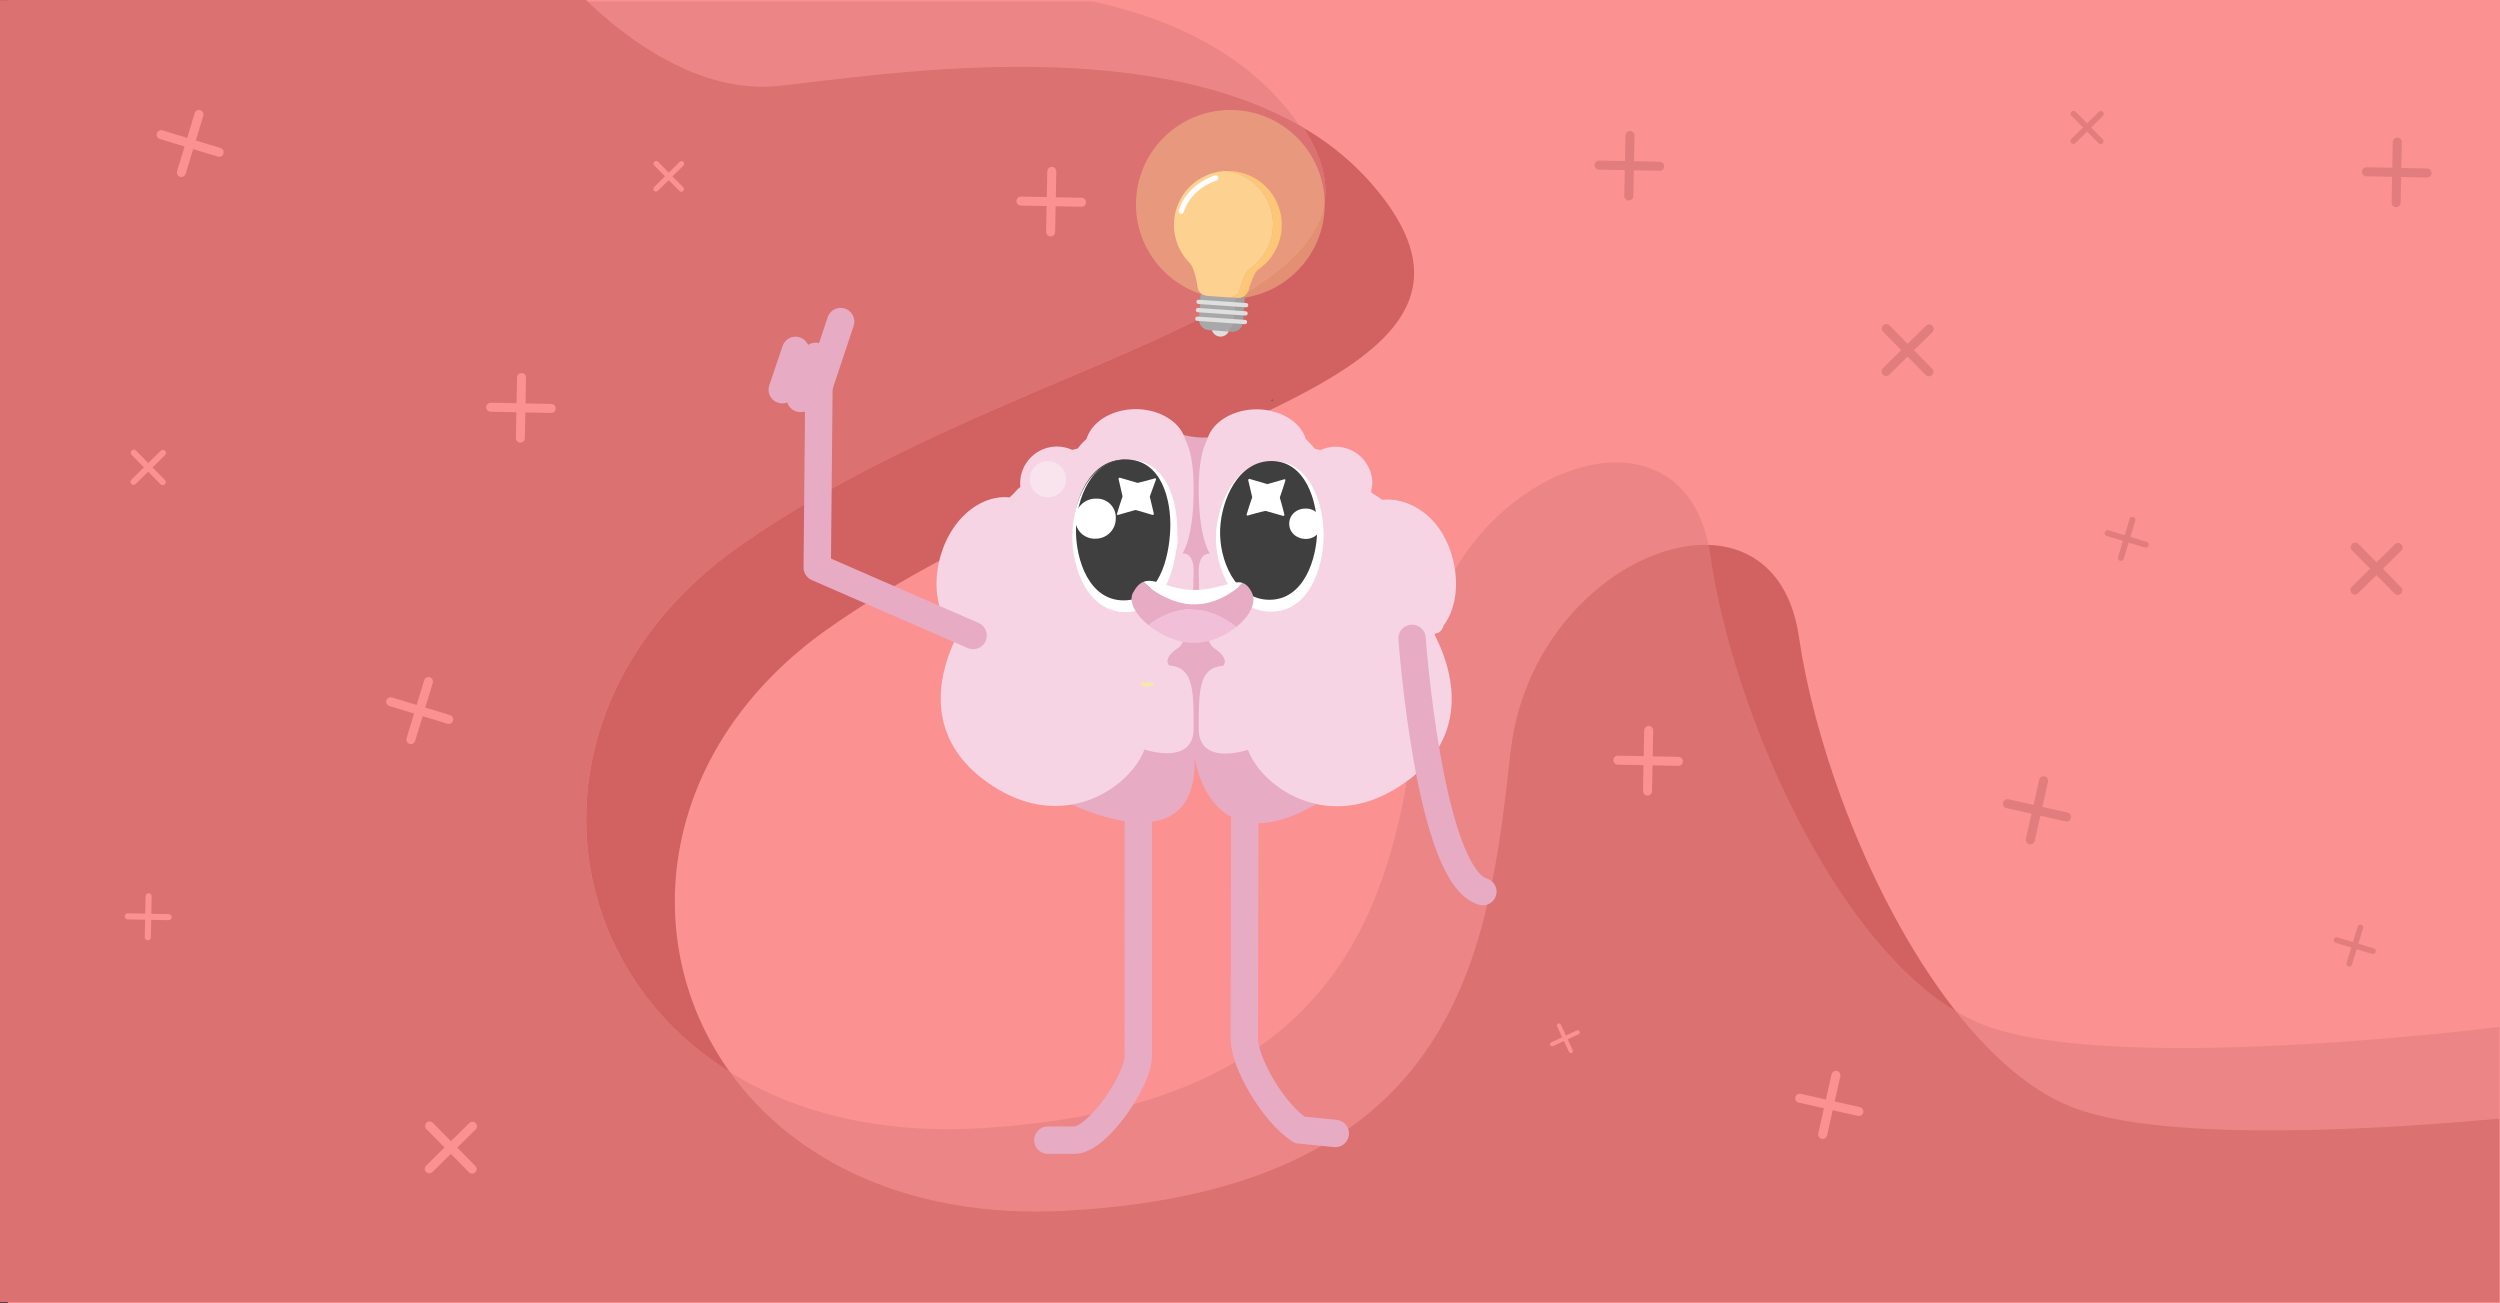 <svg xmlns="http://www.w3.org/2000/svg" viewBox="0 0 1108.49 577.75"><rect x="0" y="0" width="1108.49" height="577.75" fill="#333333" stroke="none"/><defs><style>.cls-1{fill:#fb9191;}.cls-2{fill:#d26262;}.cls-3{fill:#e17d7d;opacity:0.57;}.cls-10,.cls-11,.cls-12,.cls-13,.cls-16,.cls-29,.cls-30,.cls-4,.cls-5,.cls-6,.cls-7,.cls-8,.cls-9{fill:none;}.cls-4,.cls-5,.cls-6,.cls-7,.cls-8,.cls-9{stroke:#fb9191;}.cls-16,.cls-4{stroke-linejoin:round;}.cls-4{stroke-width:6px;}.cls-10,.cls-11,.cls-12,.cls-13,.cls-16,.cls-29,.cls-30,.cls-5,.cls-6,.cls-7,.cls-8,.cls-9{stroke-linecap:round;}.cls-12,.cls-5{stroke-width:4px;}.cls-6{stroke-width:2.7px;}.cls-7{stroke-width:2.72px;}.cls-8{stroke-width:2.36px;}.cls-9{stroke-width:1.86px;}.cls-10,.cls-11,.cls-12,.cls-13{stroke:#e17d7d;}.cls-10{stroke-width:2.51px;}.cls-11{stroke-width:2.62px;}.cls-13{stroke-width:2.55px;}.cls-14{fill:#e7abc4;}.cls-15{fill:#f6d4e4;}.cls-16{stroke:#e7abc4;stroke-width:12.14px;}.cls-17{fill:#595a5a;}.cls-18,.cls-20{fill:#fff;}.cls-18{opacity:0.35;}.cls-19{fill:#f4e8ab;}.cls-21{fill:#3f3f3f;}.cls-22{fill:#f1bfd8;}.cls-23,.cls-28{fill:#fdd290;}.cls-23{opacity:0.4;}.cls-24{fill:#dfdfdf;}.cls-25{fill:#9f9f9f;}.cls-26{fill:#fcc776;}.cls-27{fill:#a8a8a8;}.cls-29{stroke:#dfdfdf;stroke-width:1.91px;}.cls-29,.cls-30{stroke-miterlimit:10;}.cls-30{stroke:#fffdff;stroke-width:2.38px;}</style></defs><title>Asset 345</title><g id="Layer_2" data-name="Layer 2"><g id="Layer_2-2" data-name="Layer 2"><rect class="cls-1" x="3.51" width="1104.98" height="577.75"/><path class="cls-2" d="M328.43,241.78c-94.13,65.89-87,182.39-4.8,233.57-41.81-58.16-31.64-144,44.14-197C494.21,189.8,675.44,174.35,615,90.05a119.78,119.78,0,0,0-37.26-33.49C631.7,138.2,453.34,154.35,328.43,241.78Z"/><path class="cls-2" d="M921.29,491.85c-19.25-6.71-37.64-22.57-54.13-43.54-20.54-26.12-38.13-60.19-50.75-94.49-9-24.6-15.55-49.31-18.75-71.3-4-27.73-20.37-40.26-40.11-40.9-35.28-1.15-81.43,35.63-87.73,91.48C660,420.2,648.75,527,473.13,536.81c-70.36,3.94-121.55-22.57-149.5-61.46-82.23-51.18-89.33-167.68,4.8-233.57C453.34,154.35,631.7,138.2,577.77,56.56c-72.29-42.47-188-23.17-232.48-18.49-35.38,3.73-67.68-20.93-85.43-38H0v577.3H1108.14V496C1055.26,500.84,963.08,506.43,921.29,491.85Z"/><path class="cls-3" d="M882,455.32a80.84,80.84,0,0,1-14.8-7c-25.06-15-48.1-44.39-66.62-78.72C779.2,330,763.85,283.94,758.33,246c-.22-1.51-.49-3-.78-4.38-14.61-71.27-117.43-30.45-127.07,54.95-9.83,87.1-21.07,193.88-196.68,203.71-44.88,2.51-81.95-7.36-110.17-24.93-82.23-51.18-89.33-167.68,4.8-233.57C453.34,154.35,631.7,138.2,577.77,56.56l-1.6-.91c-.34-.5-.7-1-1.06-1.52C553.9,24.54,520.9,8.63,484.71.69H260.5l-.64-.61H0v577.3H1108.14V455.32S942.37,476.4,882,455.32Z"/><line class="cls-4" x1="910.45" y1="439.21" x2="921.25" y2="447.44"/><line class="cls-5" x1="80.42" y1="76.48" x2="88.23" y2="50.76"/><line class="cls-5" x1="71.46" y1="59.72" x2="97.18" y2="67.53"/><line class="cls-5" x1="182.17" y1="327.92" x2="189.98" y2="302.2"/><line class="cls-5" x1="173.22" y1="311.15" x2="198.94" y2="318.97"/><line class="cls-5" x1="230.72" y1="194.27" x2="231.25" y2="167.4"/><line class="cls-5" x1="217.55" y1="180.57" x2="244.42" y2="181.1"/><line class="cls-5" x1="730.51" y1="350.75" x2="731.03" y2="323.88"/><line class="cls-5" x1="717.33" y1="337.05" x2="744.21" y2="337.58"/><line class="cls-6" x1="65.54" y1="415.55" x2="65.9" y2="397.41"/><line class="cls-6" x1="56.65" y1="406.3" x2="74.79" y2="406.66"/><line class="cls-5" x1="465.84" y1="102.85" x2="466.36" y2="75.98"/><line class="cls-5" x1="452.67" y1="89.15" x2="479.54" y2="89.68"/><line class="cls-7" x1="59.21" y1="213.65" x2="72.23" y2="200.82"/><line class="cls-7" x1="59.31" y1="200.72" x2="72.14" y2="213.75"/><line class="cls-8" x1="290.86" y1="83.77" x2="302.17" y2="72.62"/><line class="cls-8" x1="290.94" y1="72.54" x2="302.09" y2="83.85"/><line class="cls-5" x1="190.35" y1="518.25" x2="209.49" y2="499.38"/><line class="cls-5" x1="190.49" y1="499.24" x2="209.35" y2="518.38"/><line class="cls-5" x1="797.99" y1="486.95" x2="824.22" y2="492.84"/><line class="cls-5" x1="814.05" y1="476.79" x2="808.16" y2="503.01"/><line class="cls-9" x1="691.25" y1="454.7" x2="696.51" y2="466.03"/><line class="cls-9" x1="699.54" y1="457.73" x2="688.22" y2="463"/><line class="cls-10" x1="1046.55" y1="411.23" x2="1041.65" y2="427.35"/><line class="cls-10" x1="1052.16" y1="421.74" x2="1036.04" y2="416.84"/><line class="cls-11" x1="945.52" y1="230.52" x2="940.4" y2="247.38"/><line class="cls-11" x1="951.39" y1="241.51" x2="934.53" y2="236.39"/><line class="cls-12" x1="1062.96" y1="63" x2="1062.44" y2="89.87"/><line class="cls-12" x1="1076.14" y1="76.7" x2="1049.27" y2="76.17"/><line class="cls-12" x1="722.73" y1="60.03" x2="722.2" y2="86.9"/><line class="cls-12" x1="735.9" y1="73.72" x2="709.03" y2="73.2"/><line class="cls-12" x1="1063.3" y1="242.75" x2="1044.16" y2="261.61"/><line class="cls-12" x1="1063.16" y1="261.75" x2="1044.3" y2="242.61"/><line class="cls-13" x1="931.5" y1="50.52" x2="919.32" y2="62.51"/><line class="cls-13" x1="931.41" y1="62.6" x2="919.41" y2="50.43"/><line class="cls-12" x1="855.41" y1="145.84" x2="836.27" y2="164.71"/><line class="cls-12" x1="855.27" y1="164.85" x2="836.4" y2="145.7"/><line class="cls-12" x1="916.3" y1="362.24" x2="890.08" y2="356.34"/><line class="cls-12" x1="900.24" y1="372.4" x2="906.13" y2="346.18"/><path class="cls-2" d="M467.87,250.68c.24,1.18.46,2.38.65,3.64,4.59,31.56,17.35,69.87,35.1,102.8A89.47,89.47,0,0,1,516.82,344c-7.48-20.46-12.93-41-15.59-59.3C497.88,261.63,484.29,251.22,467.87,250.68Z"/><path class="cls-14" d="M470.74,354.6s59,31.48,59-16.81V336s6.44,49,55.45,19.67L545.17,190.4s-5.37,6.8-23.25,1.79S470.74,354.6,470.74,354.6Z"/><path class="cls-15" d="M636.67,280.85c1.88-.3,2.93-1.8,3.49-3.63C646,269.45,647.4,256.67,643,244c-5.5-15.81-18.65-23.58-30.19-22.39a48.84,48.84,0,0,0-4.85-3.19c0-.53.54-3.52.54-4.07a16.29,16.29,0,0,0-16.3-16.27,16.58,16.58,0,0,0-6.79,1.49A23.7,23.7,0,0,0,583,199a32.54,32.54,0,0,0-4-4.27c-2.22-7.56-11.16-13.22-21.85-13.22s-19.88,5.82-21.93,13.56c-2.49,4.76-3.7,11.92-3.7,22.17,0,21.83,5,28.28,5,28.28-5-.36-5,6.8-5,6.8,0,31.48,6.79,35.06,6.79,35.06,7.49,5,3.94,7.86,3.94,7.86-10.73.72-10.73,11.09-10.73,27.91s21.82,9.3,21.82,9.3c6.08,16.81,37.57,39.35,71.9,12.87,32.36-24.95,12.64-60,10.81-64Z"/><path class="cls-15" d="M424.16,280.85c-1.89-.3-2.94-1.8-3.5-3.63-5.83-7.77-7.24-20.55-2.82-33.22,5.51-15.81,18.2-24.64,29.73-23.45,1.87-1.39,3.54-3.82,4.85-4.57-.05-.54-.08-1.08-.08-1.67A16.29,16.29,0,0,1,468.66,198a16.53,16.53,0,0,1,6.78,1.49,23.51,23.51,0,0,1,2.34-.58,30.8,30.8,0,0,1,4-4.27c2.22-7.56,11.15-13.22,21.85-13.22s19.88,5.82,21.93,13.56c2.49,4.75,3.69,11.92,3.69,22.17,0,21.83-5,28.28-5,28.28,5-.36,5,6.8,5,6.8,0,31.48-6.79,35-6.79,35-7.49,5-3.94,7.87-3.94,7.87,10.73.72,10.73,11.09,10.73,27.91s-21.82,9.3-21.82,9.3c-6.06,16.8-37.57,39.37-71.88,12.9-32.36-25-12.64-60.05-10.82-64.05Z"/><path class="cls-16" d="M592.06,502.57,576.26,501c-12-7.92-24.53-30-24.53-40.36l.21-104.35"/><path class="cls-16" d="M504.75,359.29l-.06,109.25c0,10.34-18,37-28.28,37H464.62"/><ellipse class="cls-17" cx="564.08" cy="177.48" rx="0.37" ry="0.33" transform="translate(62.61 490.88) rotate(-49.47)"/><circle class="cls-18" cx="464.64" cy="212.5" r="8.05"/><path class="cls-19" d="M505.23,302.61s2.15,2.61,3.87,2,2.61-1.2,2.59-2"/><path class="cls-20" d="M539.13,237.33c-.4,14.58,7.69,33.87,24.43,33.87s23.2-19.29,23.34-33.46-6.07-33.33-22.4-33.33S539.67,222.76,539.13,237.33Z"/><path class="cls-21" d="M541,234.77c-.54,13.22,6.61,31.17,21.86,31.17s21-17.95,21.18-30.76-5.12-30.63-20.1-30.77S541.56,221.55,541,234.77Z"/><path class="cls-20" d="M571.64,232.13c-.07,4,3.31,6.76,7.19,6.83s7.13-2.73,7.13-6.69a6.76,6.76,0,0,0-7-6.76C575.09,225.44,571.71,228.1,571.64,232.13Z"/><path class="cls-20" d="M475.85,237.33c-.13,14.71,6.75,34.14,23.75,34s22-20,22.4-34.14-4.32-33.19-21.46-33.33S476,222.63,475.85,237.33Z"/><path class="cls-21" d="M475.85,236c-.13,13.89,6.07,32.65,22.13,32.65s20.64-19.43,21.18-32.79-3.91-31.84-20.1-32.11S476,222.09,475.85,236Z"/><path class="cls-20" d="M496.36,239.9c-.13,7.42,5.53,12.82,12.95,12.68a12.75,12.75,0,0,0,12.82-13c.14-7.29-5.12-12.55-12.41-12.55S496.36,232.48,496.36,239.9Z"/><path class="cls-20" d="M561.54,214.53c-2.43-.67-5-1.48-7.42-2.16-.4-.13-.67.14-.67.54.54,2.43,1.21,5,1.75,7.42v.27c-.81,2.43-1.75,5-2.43,7.43-.13.4.14.67.54.53,2.43-.67,5.13-1.48,7.69-2h.27c2.43.68,5.13,1.49,7.56,2.16.4.13.67-.14.67-.54-.54-2.43-1.35-5-2-7.42v-.27c.81-2.43,1.75-5,2.43-7.42.13-.41-.14-.68-.54-.54-2.43.67-5.13,1.48-7.56,2.16C561.81,214.53,561.68,214.53,561.54,214.53Z"/><path class="cls-20" d="M475.45,237.33c-.14,14.71,6.74,34.14,23.74,34s22-20,22.4-34.14-4.31-33.19-21.45-33.33S475.58,222.63,475.45,237.33Z"/><path class="cls-21" d="M477.07,234.77c-.14,13.36,5.8,31.57,21.32,31.44s20-18.76,20.5-31.57-3.77-30.77-19.43-30.9S477.2,221.41,477.07,234.77Z"/><path class="cls-20" d="M476.79,230a8.55,8.55,0,0,0,9,8.84,8.89,8.89,0,0,0,8.93-9,8.31,8.31,0,0,0-8.65-8.74A9,9,0,0,0,476.79,230Z"/><path class="cls-20" d="M504.05,214c-2.43-.67-5-1.48-7.42-2.16-.4-.13-.67.14-.67.54.54,2.43,1.21,5,1.75,7.56v.27c-.81,2.43-1.75,5.13-2.43,7.56-.13.4.14.67.54.53,2.43-.67,5-1.48,7.56-2.15h.27c2.43.67,5,1.48,7.28,2.15.41.14.68-.13.68-.53-.54-2.43-1.22-5-1.76-7.43v-.27c.81-2.42,1.89-5,2.7-7.42.14-.4-.13-.67-.54-.54-2.43.68-5.12,1.49-7.69,2C504.19,214.13,504.19,214.13,504.05,214Z"/><path class="cls-14" d="M502.41,262.73c1.46-2.65,2.94-4.09,4.55-4.74,5.42,5.38,14.27,9.93,22.46,10s16.42-4.27,21.51-9.52c1.64.53,3,1.86,4.26,4.54,2,4.39-1.28,10.38-7,15-5.42-4.41-13-7.83-20.1-7.86-6.82,0-13.76,3-18.83,7.08C503.5,272.55,500.19,266.78,502.41,262.73Z"/><path class="cls-20" d="M507,258c5.06-2.07,11.44,3.54,22.49,3.59,10.66.05,17-4.56,21.48-3.14-5.09,5.25-13.38,9.56-21.51,9.52S512.38,263.37,507,258Z"/><path class="cls-22" d="M548.16,278c-5.06,4.08-12,7.11-18.83,7.08-7.08,0-14.67-3.45-20.1-7.86,5.07-4.08,12-7.12,18.83-7.08C535.15,270.16,542.74,273.58,548.16,278Z"/><polyline class="cls-16" points="431.47 281.78 362.36 251.64 363.1 172.62"/><line class="cls-16" x1="361.62" y1="158.01" x2="354.87" y2="176.64"/><line class="cls-16" x1="352.74" y1="155.35" x2="346.85" y2="172.79"/><line class="cls-16" x1="372.74" y1="142.59" x2="360.86" y2="178.25"/><path class="cls-16" d="M626.09,283.05s7.62,105.63,31.41,112.29"/><circle class="cls-23" cx="545.53" cy="90.6" r="41.85"/><circle class="cls-24" cx="541.19" cy="145.25" r="4.01"/><path class="cls-25" d="M548,132.08l-.72,10.34a4.75,4.75,0,0,1-5.08,4.42l3.9.28a4.77,4.77,0,0,0,5.08-4.43L552,131.1a4.74,4.74,0,0,1-3.3,1Z"/><path class="cls-26" d="M545.76,75.85c-.54,0-1.08,0-1.61,0a23.9,23.9,0,0,1,10.4,43,7,7,0,0,0-2.16,2.51,36.1,36.1,0,0,0-1.73,4.09c-.38,1.06-.68,2-.92,2.94a4.77,4.77,0,0,1-1.63,2.46,4.7,4.7,0,0,1-3.3,1l3.21.23.69,0a4.74,4.74,0,0,0,3.3-1,4.84,4.84,0,0,0,1.63-2.47,38.14,38.14,0,0,1,2.65-7,7,7,0,0,1,2.16-2.51,23.91,23.91,0,0,0-12.69-43.24Z"/><path class="cls-27" d="M544.81,131.85l-9.52-.66a4.73,4.73,0,0,1-2.88-1.24l-.07,1-.72,10.34a4.78,4.78,0,0,0,4.43,5.09l6.17.42a4.75,4.75,0,0,0,5.08-4.42l.72-10.34Z"/><path class="cls-28" d="M544.15,75.82a23.91,23.91,0,0,0-20.94,34.91,24.3,24.3,0,0,0,4.11,5.68,7,7,0,0,1,1.56,2.49,31.09,31.09,0,0,1,2,7.91,4.8,4.8,0,0,0,.52,1.81,4.91,4.91,0,0,0,1,1.33,4.73,4.73,0,0,0,2.88,1.24l9.52.66a4.7,4.7,0,0,0,3.3-1,4.77,4.77,0,0,0,1.63-2.46c.24-.89.54-1.88.92-2.94a36.1,36.1,0,0,1,1.73-4.09,7,7,0,0,1,2.16-2.51,23.9,23.9,0,0,0-10.4-43Z"/><line class="cls-29" x1="531.43" y1="133.84" x2="552.52" y2="135.31"/><line class="cls-29" x1="531.17" y1="137.49" x2="552.27" y2="138.96"/><line class="cls-29" x1="530.91" y1="141.32" x2="552" y2="142.78"/><path class="cls-30" d="M539,78.92s-11.8,3.47-15.23,14.69"/></g></g></svg>